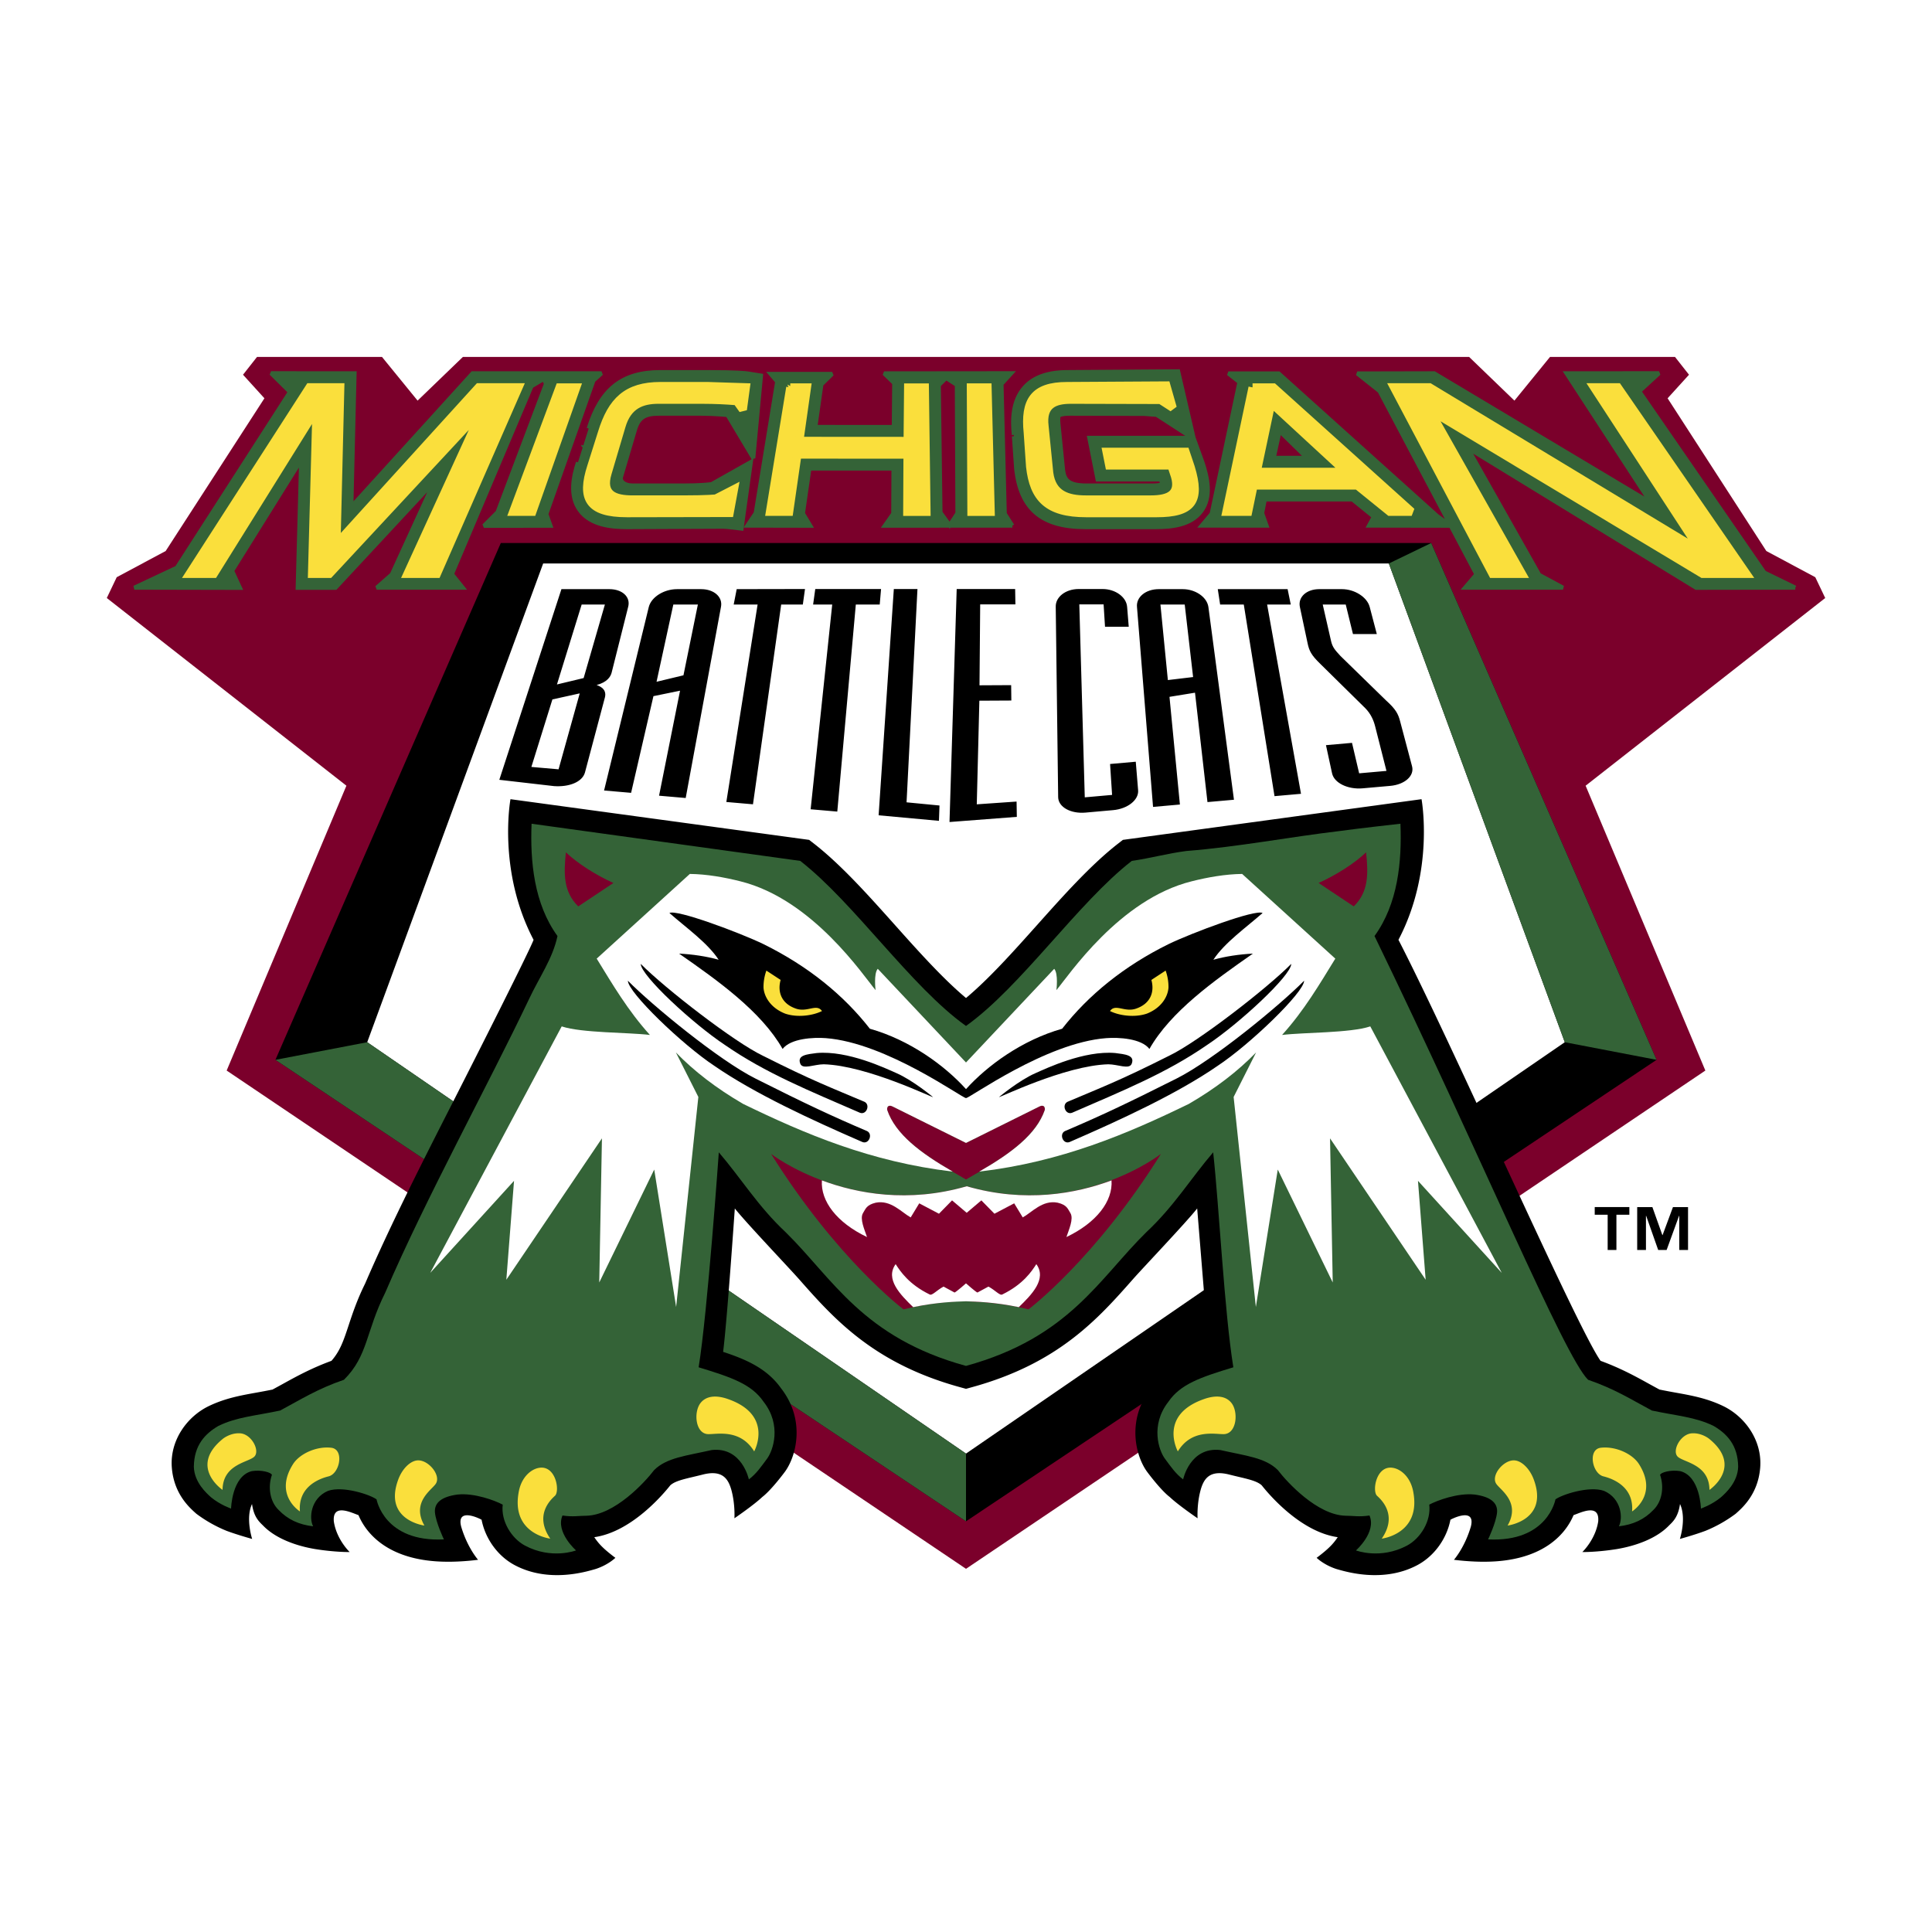<svg xmlns="http://www.w3.org/2000/svg" width="2500" height="2500" viewBox="0 0 192.756 192.756"><path fill-rule="evenodd" clip-rule="evenodd" fill="#fff" d="M0 0h192.756v192.756H0V0z"/><path fill-rule="evenodd" clip-rule="evenodd" fill="#7b002b" d="M146.574 35.611l4.52 4.359 3.551-4.359h12.47l1.397 1.776-2.135 2.35 9.85 15.237 4.886 2.616.989 2.074-23.905 18.726 11.946 28.419-73.765 49.712-73.764-49.712L34.561 78.39 10.655 59.664l.989-2.074 4.886-2.616 9.851-15.237-2.135-2.35 1.397-1.776h12.468l3.552 4.359 4.52-4.359h100.391z"/><path d="M72.153 52.55c.313-.009 1.833.189 1.833.189l.928-6.646-3.911 2.205c-.309.044-1.172.141-2.887.141h-4.997c-.877 0-1.277-.465-1.162-.847l1.383-4.671c.355-1.232.953-1.645 2.37-1.645h4.236c1.45 0 2.644.137 2.644.137l2.567 4.296.768-8.239-1.286-.206c-.146-.023-1.025-.14-4.016-.14h-4.739c-3.793 0-5.932 1.683-7.152 5.626.003-.008-1.071 3.386-1.067 3.378-.437 1.347-.892 3.308.176 4.775 1.101 1.514 3.216 1.689 4.71 1.689l9.602-.042z" fill-rule="evenodd" clip-rule="evenodd" fill="#346337" stroke="#346337" stroke-width=".404" stroke-miterlimit="2.613"/><path d="M119.975 46.14l-.889-2.458-1.541-6.638-10.992.078c-1.98 0-3.393.493-4.316 1.506-1.268 1.391-1.229 3.383-1.088 4.761-.004-.043.232 3.352.232 3.352l.002.028.004.028c.445 4.007 2.572 5.794 6.891 5.794h7.02c1.572 0 3.516-.182 4.561-1.603 1.051-1.431.614-3.342.116-4.848zm-1.043-2.457h-10.254l.826 4.152h6.326s.113.42.121.492c-.15.047-.461.112-1.039.112h-6.492c-1.809 0-2.223-.534-2.354-1.52l-.463-4.621c-.068-.575.016-.808.043-.84.002-.002.209-.183 1.102-.183 0 0 7.262.017 7.426.021l1.225.094 3.533 2.293z" fill-rule="evenodd" clip-rule="evenodd" fill="#346337"/><path d="M119.975 46.14l-.889-2.458-1.541-6.638-10.992.078c-1.98 0-3.393.493-4.316 1.506-1.268 1.391-1.229 3.383-1.088 4.761-.004-.043.232 3.352.232 3.352l.002.028.004.028c.445 4.007 2.572 5.794 6.891 5.794h7.02c1.572 0 3.516-.182 4.561-1.603 1.051-1.431.614-3.342.116-4.848m-1.043-2.457h-10.254l.826 4.152h6.326s.113.42.121.492c-.15.047-.461.112-1.039.112h-6.492c-1.809 0-2.223-.534-2.354-1.52l-.463-4.621c-.068-.575.016-.808.043-.84.002-.002.209-.183 1.102-.183 0 0 7.262.017 7.426.021l1.225.094 3.533 2.293z" fill="none" stroke="#346337" stroke-width=".404" stroke-miterlimit="2.613"/><path d="M179.121 58.631l-3.092-1.509-12.471-18.08 1.965-1.805-9.24.006 8.424 12.923-21.613-12.923-7.682.017 2.225 1.766 7.1 13.428-1.352-.977-15.803-14.217-5.033-.002 1.107.87-2.77 13.127-.998 1.185 6.479.002-.441-1.245.27-1.367h8.73l2.137 1.728-.48.881 8.154.014 2.561 4.847-1.137 1.332 9.777-.001-2.365-1.277-7.15-12.669 22.803 13.962 9.895-.016zm-52.035-12.952l.578-2.662 2.725 2.662h-3.303z" fill-rule="evenodd" clip-rule="evenodd" fill="#346337"/><path d="M179.121 58.631l-3.092-1.509-12.471-18.08 1.965-1.805-9.24.006 8.424 12.923-21.613-12.923-7.682.017 2.225 1.766 7.1 13.428-1.352-.977-15.803-14.217-5.033-.002 1.107.87-2.77 13.127-.998 1.185 6.479.002-.441-1.245.27-1.367h8.73l2.137 1.728-.48.881 8.154.014 2.561 4.847-1.137 1.332 9.777-.001-2.365-1.277-7.15-12.669 22.803 13.962 9.895-.016m-52.035-12.952l.578-2.662 2.725 2.662h-3.303z" fill="none" stroke="#346337" stroke-width=".404" stroke-miterlimit="2.613"/><path fill-rule="evenodd" clip-rule="evenodd" fill="#346337" stroke="#346337" stroke-width=".404" stroke-miterlimit="2.613" d="M54.51 51.29l4.702-13.325.799-.721H47.145L35.054 50.551l.323-13.307-8.333-.006 1.883 1.867-11.284 17.534-4.241 1.992 10.545.023-.788-1.702 6.886-11.043-.345 12.739h3.771l9.858-10.601-4.235 9.259-1.511 1.328h8.596l-1.088-1.352 7.669-18.105.272-.641 1.211-.723.234.469-4.837 12.817-1.361 1.362 6.647-.007-.416-1.164z"/><path d="M101.004 52.442l-.758-1.191-.324-12.937.98-1.077-12.696.013 1.008.979-.04 4.37-7.823-.005.6-4.235 1.074-1.054H76.88l.66.771-2.144 13.112-.839 1.253 6.294.013-.74-1.226.647-4.482 8.385.005-.023 4.491-.849 1.207 12.733-.007zm-6.257-.046l-.914-1.265-.167-12.699.731-.72 1.065.69.06 12.789v.015l-.775 1.19z" fill-rule="evenodd" clip-rule="evenodd" fill="#346337"/><path d="M101.004 52.442l-.758-1.191-.324-12.937.98-1.077-12.696.013 1.008.979-.04 4.37-7.823-.005.6-4.235 1.074-1.054H76.88l.66.771-2.144 13.112-.839 1.253 6.294.013-.74-1.226.647-4.482 8.385.005-.023 4.491-.849 1.207 12.733-.007m-6.257-.046l-.914-1.265-.167-12.699.731-.72 1.065.69.06 12.789v.015l-.775 1.19z" fill="none" stroke="#346337" stroke-width=".404" stroke-miterlimit="2.613"/><path fill-rule="evenodd" clip-rule="evenodd" fill="#fadf3c" stroke="#fadf3c" stroke-width=".807" stroke-miterlimit="2.613" d="M30.883 38.634h3.069l-.378 15.614 14.187-15.614h3.985l-8.155 18.623h-2.946l7.483-16.359h-.05L32.864 57.257h-1.736l.443-16.359h-.041L21.331 57.257h-2.432l11.984-18.623zM55.824 38.651h1.672l-4.381 12.415H51.19l4.634-12.415zM60.06 43.16c.971-3.138 2.485-4.647 5.824-4.647h4.739l3.796.123-.303 2.239-.605-.847-.849-.061s-1.159-.083-2.717-.083h-4.236c-1.626 0-3.08.48-3.704 2.641l-1.38 4.664c-.653 2.16.672 2.64 2.493 2.64h4.997c2.557 0 3.321-.1 3.321-.1l1.802-.928-.44 2.381-10.248.02c-3.854 0-4.58-1.509-3.564-4.647l1.074-3.395zM78.843 38.651h1.671l-.756 5.332 10.794.007.05-5.332h1.672l.164 12.413h-1.924l.028-5.709-10.98-.008-.824 5.712h-1.924l2.029-12.415zM96.86 38.651h1.671l.311 12.418h-1.925l-.057-12.418zM118.803 46.624c1.031 3.377.146 4.578-3.414 4.578h-7.02c-3.855 0-5.248-1.509-5.598-4.647l-.236-3.395c-.32-3.138.588-4.647 3.926-4.647l9.906-.059.639 2.239-1.219-.787-8.947-.022c-1.627 0-2.885.48-2.623 2.641l.467 4.664c.287 2.16 1.824 2.64 3.645 2.64h6.492c1.898 0 2.893-.582 2.406-2.297l-.361-1.087h-6.199l-.273-1.372h7.889l.52 1.551z"/><path d="M124.967 38.651h2.082l13.793 12.416h-2.18l-3.244-2.625h-10.346l-.543 2.625h-2.18l2.618-12.416zm1.871 1.568l-1.449 6.85h8.873l-7.424-6.85z" fill-rule="evenodd" clip-rule="evenodd" fill="#fadf3c"/><path d="M124.967 38.651h2.082l13.793 12.416h-2.18l-3.244-2.625h-10.346l-.543 2.625h-2.18l2.618-12.416m1.871 1.568l-1.449 6.85h8.873l-7.424-6.85z" fill="none" stroke="#fadf3c" stroke-width=".807" stroke-miterlimit="2.613"/><path fill-rule="evenodd" clip-rule="evenodd" fill="#fadf3c" stroke="#fadf3c" stroke-width=".807" stroke-miterlimit="2.613" d="M139.066 38.634h3.549l27.074 16.36-10.666-16.36h2.383l12.846 18.623h-4.389l-27.24-16.359 9.232 16.359h-2.947l-9.842-18.623z"/><path fill-rule="evenodd" clip-rule="evenodd" d="M142.791 54.177l22.486 51.563-68.899 46.041-68.899-46.041 22.488-51.563h92.824z"/><path fill-rule="evenodd" clip-rule="evenodd" fill="#fff" d="M138.566 56.22l17.553 47.762-59.741 41.043-59.741-41.043L54.191 56.22h84.375z"/><path fill-rule="evenodd" clip-rule="evenodd" fill="#346337" d="M156.119 103.982L138.566 56.22l4.225-2.043 22.486 51.563-9.158-1.758zM96.378 145.025l-59.741-41.043-9.158 1.758 68.899 46.041v-6.756z"/><path d="M56.014 58.779h4.78c1.306 0 2.143.791 1.877 1.774l-1.652 6.57c-.104.384-.425.935-1.493 1.223.906.312.926.863.823 1.247l-1.987 7.475c-.266.959-1.585 1.468-3.085 1.362l-5.461-.629 6.198-19.022zm-2.999 17.738l2.713.237 2.112-7.575-2.727.602-2.098 6.736zm2.552-8.229l2.663-.638 2.121-7.337h-2.318l-2.466 7.975zM65.193 69.455l-2.228 9.646-2.696-.233 4.462-18.314c.251-.983 1.506-1.774 2.813-1.774h2.422c1.274 0 2.165.791 1.965 1.774l-3.519 19.063-2.658-.23 2.095-10.476-2.656.544zm.31-1.434l2.686-.646 1.438-7.062h-2.449l-1.675 7.708zM75.586 60.313h-2.385l.299-1.534 6.815-.013-.217 1.547h-2.159l-2.815 19.932-2.658-.231 3.12-19.701zM83.031 60.313h-1.906l.214-1.547h6.564l-.133 1.547h-2.385l-1.848 20.659-2.659-.23 2.153-20.429zM90.447 80.048l3.286.317-.054 1.53-6.019-.553 1.517-22.576h2.358l-1.088 21.282zM97.453 80.248l3.971-.276.025 1.526-6.717.515.717-23.246h5.832l.026 1.534h-3.514l-.068 8.072 3.158-.016.019 1.535-3.191.017-.258 10.339zM113.316 75.997l.234 2.844c.08.972-1.049 1.859-2.498 1.987l-2.75.245c-1.482.131-2.701-.549-2.729-1.525l-.242-19.007c-.027-.983.99-1.774 2.283-1.774h2.396c1.26 0 2.365.792 2.443 1.774l.162 1.99h-2.367l-.141-2.23h-2.424l.545 19.25 2.725-.242-.201-3.085 2.564-.227zM116.68 69.524l1.039 10.744-2.68.237-1.602-19.952c-.092-.983.877-1.774 2.17-1.774h2.395c1.262 0 2.416.791 2.559 1.774l2.551 19.237-2.643.234-1.244-10.914-2.545.414zm-.162-1.674l2.518-.301-.836-7.235h-2.424l.742 7.536zM124.092 60.313h-2.36l-.234-1.534h6.967l.314 1.534h-2.359l3.381 18.885-2.643.234-3.066-19.119zM129.689 60.553c-.207-.983.666-1.774 1.928-1.774h2.27c1.26 0 2.508.791 2.768 1.774l.711 2.709h-2.379l-.723-2.949h-2.295l.832 3.645c.143.623.406.911.936 1.486l4.555 4.443c.982.887 1.205 1.343 1.395 2.062l1.193 4.499c.258.956-.727 1.831-2.174 1.959l-2.752.244c-1.482.132-2.846-.536-3.053-1.496l-.609-2.81 2.598-.23.713 3.039 2.725-.241-1.127-4.436c-.154-.606-.414-1.224-.965-1.8l-4.51-4.443c-.92-.887-1.111-1.318-1.268-2.062l-.769-3.619z" fill-rule="evenodd" clip-rule="evenodd"/><path d="M159.689 135.77c2 .732 3.496 1.555 4.939 2.354l.938.512c.545.111 1.068.209 1.572.299 1.639.293 3.17.572 4.779 1.346 2.164 1.039 3.906 3.414 3.699 6.125-.205 2.709-1.85 4.084-2.447 4.621a13.524 13.524 0 0 1-3.033 1.711c-1.121.416-2.535.803-2.535.803s.68-2.062.014-3.484c-.184 1.283-.686 1.742-1.1 2.145-1.238 1.287-3.279 2.027-5.207 2.35-1.992.32-3.439.297-3.439.297s1.309-1.238 1.584-3.049c.16-1.857-1.75-.877-2.459-.635-.908 2.156-3.365 4.602-8.754 4.648-1.629.021-3.18-.193-3.18-.193s1.07-1.207 1.689-3.316c.527-2.086-2.189-.623-2.041-.672-.361 1.861-1.59 3.609-3.301 4.52-3.443 1.832-7.225.625-8.051.395-1.283-.412-1.994-1.123-1.994-1.123 1.229-.922 1.674-1.422 2.104-2.059-3.684-.525-6.828-4.217-7.588-5.18-.574-.514-1.707-.678-3.225-1.066-1.953-.5-2.535.408-2.848 1.471-.412 1.445-.322 2.889-.322 2.889s-1.918-1.307-2.781-2.125c-.916-.701-2.232-2.484-2.232-2.484-1.168-1.557-2.1-5.193.35-8.344 1.377-1.951 3.408-2.871 5.789-3.65l-1.166-14.309c-1.037 1.33-5.42 5.938-6.383 7.031-3.488 3.951-7.439 8.43-16.099 10.805l-.582.16-.583-.16c-8.66-2.375-12.612-6.854-16.099-10.805-.964-1.094-5.345-5.701-6.384-7.031-.066.922-.762 11.051-1.166 14.309 2.382.779 4.413 1.699 5.79 3.65 2.448 3.15 1.518 6.787.35 8.344 0 0-1.317 1.783-2.233 2.484-.864.818-2.78 2.125-2.78 2.125s.09-1.443-.322-2.889c-.314-1.062-.895-1.971-2.848-1.471-1.517.389-2.65.553-3.224 1.066-.762.963-3.904 4.654-7.588 5.18.429.637.874 1.137 2.104 2.059 0 0-.711.711-1.995 1.123-.826.23-4.608 1.438-8.051-.395-1.71-.91-2.938-2.658-3.3-4.52.148.049-2.567-1.414-2.04.672.619 2.109 1.687 3.316 1.687 3.316s-1.549.215-3.177.193c-5.389-.047-7.847-2.492-8.754-4.648-.71-.242-2.62-1.223-2.459.635.275 1.811 1.582 3.049 1.582 3.049s-1.444.023-3.439-.297c-1.926-.322-3.968-1.062-5.207-2.35-.412-.402-.917-.861-1.099-2.145-.665 1.422.014 3.484.014 3.484s-1.414-.387-2.537-.803a13.54 13.54 0 0 1-3.032-1.711c-.597-.537-2.242-1.912-2.447-4.621-.206-2.711 1.536-5.086 3.699-6.125 1.61-.773 3.14-1.053 4.778-1.346.504-.09 1.028-.188 1.573-.299l.938-.512c1.444-.799 2.939-1.621 4.94-2.354.863-.982 1.213-2.027 1.71-3.533.396-1.197.845-2.553 1.649-4.174 2.558-5.938 5.831-12.361 8.997-18.576 1.963-3.852 7.485-14.774 7.808-15.722-3.626-6.905-2.303-14.03-2.303-14.03l29.796 4.059.461.358c2.717 2.11 5.461 5.182 8.115 8.153 2.35 2.63 4.768 5.333 7.077 7.267 2.308-1.934 4.726-4.636 7.076-7.267 2.654-2.971 5.398-6.042 8.115-8.153l.461-.358 29.795-4.059s1.324 7.125-2.303 14.03c5.527 10.727 17.757 38.61 20.165 42.005z" fill-rule="evenodd" clip-rule="evenodd"/><path d="M121.039 114.967c.598 5.506 1.119 15.934 2.012 21.449-3.314 1.004-5.285 1.691-6.477 3.434-1.836 2.34-.949 4.887-.344 5.693.596.797 1.031 1.461 1.811 2.057 0 0 .678-3.266 3.705-2.93 2.574.584 4.496.758 5.746 2.002.924 1.219 3.939 4.482 6.746 4.553.771-.002 1.344.137 2.398-.023.711 1.674-1.352 3.484-1.352 3.484s2.432.934 5.09-.48c1.35-.719 2.422-2.449 2.223-4.088.781-.416 2.836-1.186 4.508-1.008 1.547.201 2.328.789 2.258 1.77-.092 1.033-.895 2.705-.895 2.705 5.961.301 6.719-3.99 6.719-3.99.596-.457 3.324-1.375 4.838-.854 1.758.754 1.914 2.746 1.49 3.539 1.422-.162 2.545-.689 3.441-1.629.852-.814 1.104-2.25.672-3.502.064-.246 1.068-.533 2.01-.373 1.994.504 2.064 3.736 2.064 3.736s1.076-.367 1.994-1.123c.459-.412 1.674-1.49 1.721-3.049-.023-2.156-1.125-3.303-2.463-4.082-1.828-.887-3.664-1-6.148-1.529-1.977-1.053-3.699-2.158-6.363-3.068-2.41-2.383-10.58-22.162-21.307-44.273 2.338-3.209 2.738-7.433 2.586-11.204 0 0-4.322.482-6.002.72-5.1.604-10.143 1.587-15.357 2-1.854.238-3.574.721-5.443.987-5.375 4.174-11.039 12.542-16.542 16.47-5.503-3.928-11.167-12.295-16.54-16.47-1.869-.266-26.802-3.707-26.802-3.707-.153 3.771.248 7.995 2.584 11.204-.464 2.229-1.816 4.117-2.824 6.261-4.102 8.631-10.252 19.77-14.368 29.334-1.937 3.873-1.705 6.295-4.113 8.678-2.665.91-4.389 2.016-6.364 3.068-2.484.529-4.32.643-6.15 1.529-1.338.779-2.438 1.926-2.461 4.082.046 1.559 1.261 2.637 1.719 3.049.917.756 1.995 1.123 1.995 1.123s.069-3.232 2.064-3.736c.94-.16 1.946.127 2.01.373-.432 1.252-.179 2.688.673 3.502.895.939 2.019 1.467 3.439 1.629-.422-.793-.268-2.785 1.491-3.539 1.513-.521 4.241.396 4.838.854 0 0 .757 4.291 6.718 3.99 0 0-.803-1.672-.895-2.705-.071-.98.712-1.568 2.259-1.77 1.67-.178 3.726.592 4.506 1.008-.197 1.639.873 3.369 2.223 4.088 2.658 1.414 5.092.48 5.092.48s-2.063-1.811-1.354-3.484c1.055.16 1.628.021 2.398.023 2.807-.07 5.822-3.334 6.746-4.553 1.25-1.244 3.171-1.418 5.746-2.002 3.026-.336 3.706 2.93 3.706 2.93.779-.596 1.213-1.26 1.809-2.057.606-.807 1.492-3.354-.342-5.693-1.192-1.742-3.164-2.43-6.477-3.434.893-5.516 2.012-21.449 2.012-21.449 2.237 2.611 3.923 5.406 6.662 7.965 4.708 4.623 7.695 10.518 17.998 13.344 10.302-2.826 13.289-8.721 17.998-13.344 2.743-2.559 4.429-5.354 6.665-7.965z" fill-rule="evenodd" clip-rule="evenodd" fill="#346337"/><path d="M61.2 88.095l-3.506 2.336c-1.501-1.464-1.453-3.269-1.235-5.393 1.17 1.107 2.95 2.246 4.741 3.057zM131.557 88.095l3.506 2.336c1.502-1.464 1.453-3.269 1.234-5.393-1.17 1.107-2.949 2.246-4.74 3.057zM96.448 118.354c11.162 3.229 19.378-3.227 19.378-3.227-6.607 10.553-13.211 15.506-13.211 15.506-2.852-.688-5.113-.766-6.237-.803-1.124-.037-3.387.115-6.237.803 0 0-6.604-4.953-13.209-15.506 0 0 8.355 6.455 19.516 3.227z" fill-rule="evenodd" clip-rule="evenodd" fill="#7b002b"/><path d="M96.378 114.029l7.292-3.621c.291-.16.635-.139.568.346-1.135 3.07-4.635 5.07-7.86 6.924-3.225-1.854-6.917-3.99-7.859-6.924-.067-.484.276-.506.567-.346l7.292 3.621z" fill-rule="evenodd" clip-rule="evenodd" fill="#7b002b"/><path d="M96.378 114.029l7.292-3.621c.291-.16.635-.139.568.346-.828 2.406-3.312 4.283-6.537 6.137 8.211-.969 14.787-3.779 20.906-6.752 2.672-1.551 4.893-3.262 6.713-5.135l-2.24 4.441 2.217 20.953 2.186-13.711 5.484 11.266-.268-14.379 9.539 14.107-.766-9.869 8.359 9.184-13.117-24.592c-1.998.67-6.664.59-8.801.855 2.211-2.451 3.719-5.033 5.311-7.616l-9.295-8.45c-1.668.018-3.469.338-5.041.737-7.223 1.794-12.279 9.425-13.49 10.856 0 0 .209-1.639-.219-2.127l-8.801 9.346-8.803-9.346c-.427.488-.218 2.127-.218 2.127-1.211-1.432-6.266-9.062-13.489-10.856-1.574-.399-3.374-.719-5.042-.737l-9.294 8.45c1.591 2.583 3.099 5.165 5.31 7.616-2.137-.266-6.802-.186-8.801-.855l-13.117 24.592 8.361-9.184-.768 9.869 9.539-14.107-.269 14.379 5.485-11.266 2.186 13.711 2.216-20.953-2.24-4.441c1.821 1.873 4.041 3.584 6.713 5.135 6.12 2.973 12.696 5.783 20.906 6.752-3.225-1.854-5.708-3.73-6.536-6.137-.067-.484.276-.506.567-.346l7.294 3.621z" fill-rule="evenodd" clip-rule="evenodd" fill="#fff"/><path d="M96.448 121.002l1.462-1.24 1.307 1.332 1.969-1.037.854 1.404c.918-.506 1.969-1.766 3.482-1.469.959.227 1.018.648 1.283 1.055.322.574-.154 1.609-.408 2.373 3.016-1.441 4.639-3.58 4.5-5.65-3.51 1.307-8.594 2.277-14.449.584-5.855 1.693-10.938.723-14.448-.584-.138 2.07 1.483 4.209 4.501 5.65-.255-.764-.731-1.799-.409-2.373.266-.406.324-.828 1.283-1.055 1.513-.297 2.568.963 3.485 1.469l.852-1.404 1.969 1.037 1.306-1.332 1.461 1.24zM96.378 129.83c.995.031 2.875.082 5.268.584 1.277-1.236 2.826-2.801 1.75-4.291-.469.727-1.316 2.01-3.387 3.023-.246.156-.703-.418-1.393-.783l-1.1.594c-.186-.072-1.139-.916-1.139-.916s-.955.844-1.14.916l-1.1-.594c-.688.365-1.147.939-1.392.783-2.07-1.014-2.918-2.297-3.386-3.023-1.076 1.49.472 3.055 1.749 4.291 2.394-.502 4.276-.553 5.27-.584z" fill-rule="evenodd" clip-rule="evenodd" fill="#fff"/><path d="M86.265 109.934c-3.415-1.451-5.188-2.1-10.148-4.6-2.844-1.352-9.761-6.711-12.19-9.167.013 1.173 5.241 6.003 8.42 8.104 4.037 2.791 8.348 4.533 13.444 6.748.644.254 1.061-.773.474-1.085z" fill-rule="evenodd" clip-rule="evenodd"/><path d="M86.52 112.854c-3.415-1.453-6.178-2.744-11.138-5.242-3.677-1.844-10.311-7.309-12.738-9.764.012 1.172 5.433 6.377 8.611 8.479 4.037 2.791 9.693 5.398 14.79 7.613.643.253 1.061-.776.475-1.086zM81.481 105.061c3.124-.271 6.882 1.531 7.98 2.014 1.627.715 3.62 2.375 3.62 2.375.133.164-6.547-3.145-10.889-3.266-.963 0-2.087.549-2.342-.045-.364-.897.739-.953 1.631-1.078zM106.492 109.934c3.414-1.451 5.188-2.1 10.148-4.6 2.844-1.352 9.76-6.711 12.189-9.167-.012 1.173-5.242 6.003-8.42 8.104-4.037 2.791-8.348 4.533-13.443 6.748-.644.254-1.062-.773-.474-1.085z" fill-rule="evenodd" clip-rule="evenodd"/><path d="M106.236 112.854c3.416-1.453 6.178-2.744 11.139-5.242 3.678-1.844 10.311-7.309 12.738-9.764-.012 1.172-5.432 6.377-8.611 8.479-4.037 2.791-9.693 5.398-14.789 7.613-.645.253-1.063-.776-.477-1.086zM111.275 105.061c-3.123-.271-6.881 1.531-7.98 2.014-1.627.715-3.619 2.375-3.619 2.375-.133.164 6.547-3.145 10.889-3.266.963 0 2.086.549 2.342-.045.363-.897-.739-.953-1.632-1.078z" fill-rule="evenodd" clip-rule="evenodd"/><path d="M96.378 109.555c.357.023 7.948-5.521 13.991-5.98 1.227-.092 3.494.023 4.309 1.078 2.123-3.738 6.469-6.826 10.326-9.512-1.338.068-2.73.272-3.945.612 1.115-1.703 3.281-3.226 4.91-4.662-.701-.402-7.066 1.983-9.371 3.098-4.463 2.199-8.016 5.097-10.627 8.447-3.986 1.127-7.459 3.662-9.592 6.025-2.133-2.363-5.606-4.898-9.593-6.025-2.609-3.35-6.165-6.248-10.627-8.447-2.305-1.114-8.67-3.5-9.371-3.098 1.629 1.437 3.795 2.959 4.911 4.662-1.215-.34-2.609-.544-3.946-.612 3.856 2.686 8.202 5.774 10.327 9.512.815-1.055 3.082-1.17 4.31-1.078 6.039.458 13.631 6.003 13.988 5.98z" fill-rule="evenodd" clip-rule="evenodd"/><path d="M120.15 139.576c-4.637 1.604-2.637 5.229-2.637 5.229 1.385-2.264 3.688-1.703 4.582-1.721 1.289-.023 1.49-2.207.762-3.119-.55-.688-1.513-.803-2.707-.389zM150.414 152.205s4.121-.521 2.609-4.596c-.389-1.049-1.145-1.799-1.84-1.898-1.117-.158-2.492 1.492-1.891 2.346.454.64 2.427 1.849 1.122 4.148zM162.832 150.795s2.645-1.635.688-4.723c-.645-1.018-2.324-1.805-3.812-1.629-1.311.152-.865 2.576.27 2.855.803.2 3.059.952 2.854 3.497zM137.857 153.51s3.986-.459 3.129-4.748c-.275-1.375-1.193-2.201-2.059-2.322-1.635-.23-2.043 2.328-1.539 2.795.448.413 2.081 1.933.469 4.275zM170.553 148.646s3.414-2.307-.041-5.104c0 0-.738-.602-1.711-.539-1.154.072-2.02 1.766-1.406 2.338.615.571 3.138.753 3.158 3.305zM72.607 139.576c4.638 1.604 2.638 5.229 2.638 5.229-1.386-2.264-3.687-1.703-4.582-1.721-1.288-.023-1.491-2.207-.761-3.119.55-.688 1.514-.803 2.705-.389zM42.344 152.205s-4.122-.521-2.609-4.596c.389-1.049 1.145-1.799 1.84-1.898 1.117-.158 2.492 1.492 1.89 2.346-.453.64-2.426 1.849-1.121 4.148zM29.924 150.795s-2.642-1.635-.685-4.723c.644-1.018 2.324-1.805 3.812-1.629 1.31.152.865 2.576-.27 2.855-.804.2-3.062.952-2.857 3.497zM54.9 153.51s-3.986-.459-3.129-4.748c.275-1.375 1.193-2.201 2.057-2.322 1.637-.23 2.044 2.328 1.541 2.795-.449.413-2.08 1.933-.469 4.275zM22.205 148.646s-3.414-2.307.042-5.104c0 0 .737-.602 1.71-.539 1.154.072 2.02 1.766 1.406 2.338-.614.571-3.138.753-3.158 3.305zM77.883 97.768c-.346 1.262.14 2.357 1.452 2.834 1.184.469 2.13-.525 2.675.271-.965.48-2.501.66-3.677.256-1.438-.564-2.103-1.688-2.157-2.604a4.83 4.83 0 0 1 .285-1.689l1.422.932zM114.873 97.768c.346 1.262-.141 2.357-1.451 2.834-1.184.469-2.131-.525-2.676.271.965.48 2.502.66 3.678.256 1.438-.564 2.102-1.688 2.156-2.604a4.783 4.783 0 0 0-.285-1.689l-1.422.932z" fill-rule="evenodd" clip-rule="evenodd" fill="#fadf3c"/><path d="M162.561 121.193h-1.291v3.516h-.873v-3.516h-1.291v-.762h3.455v.762zm5.853 3.516h-.873v-3.404h-.021l-1.24 3.404h-.842l-1.199-3.404h-.021v3.404h-.875v-4.277h1.516l.996 2.795h.02l1.037-2.795h1.504v4.277h-.002z" fill-rule="evenodd" clip-rule="evenodd"/></svg>